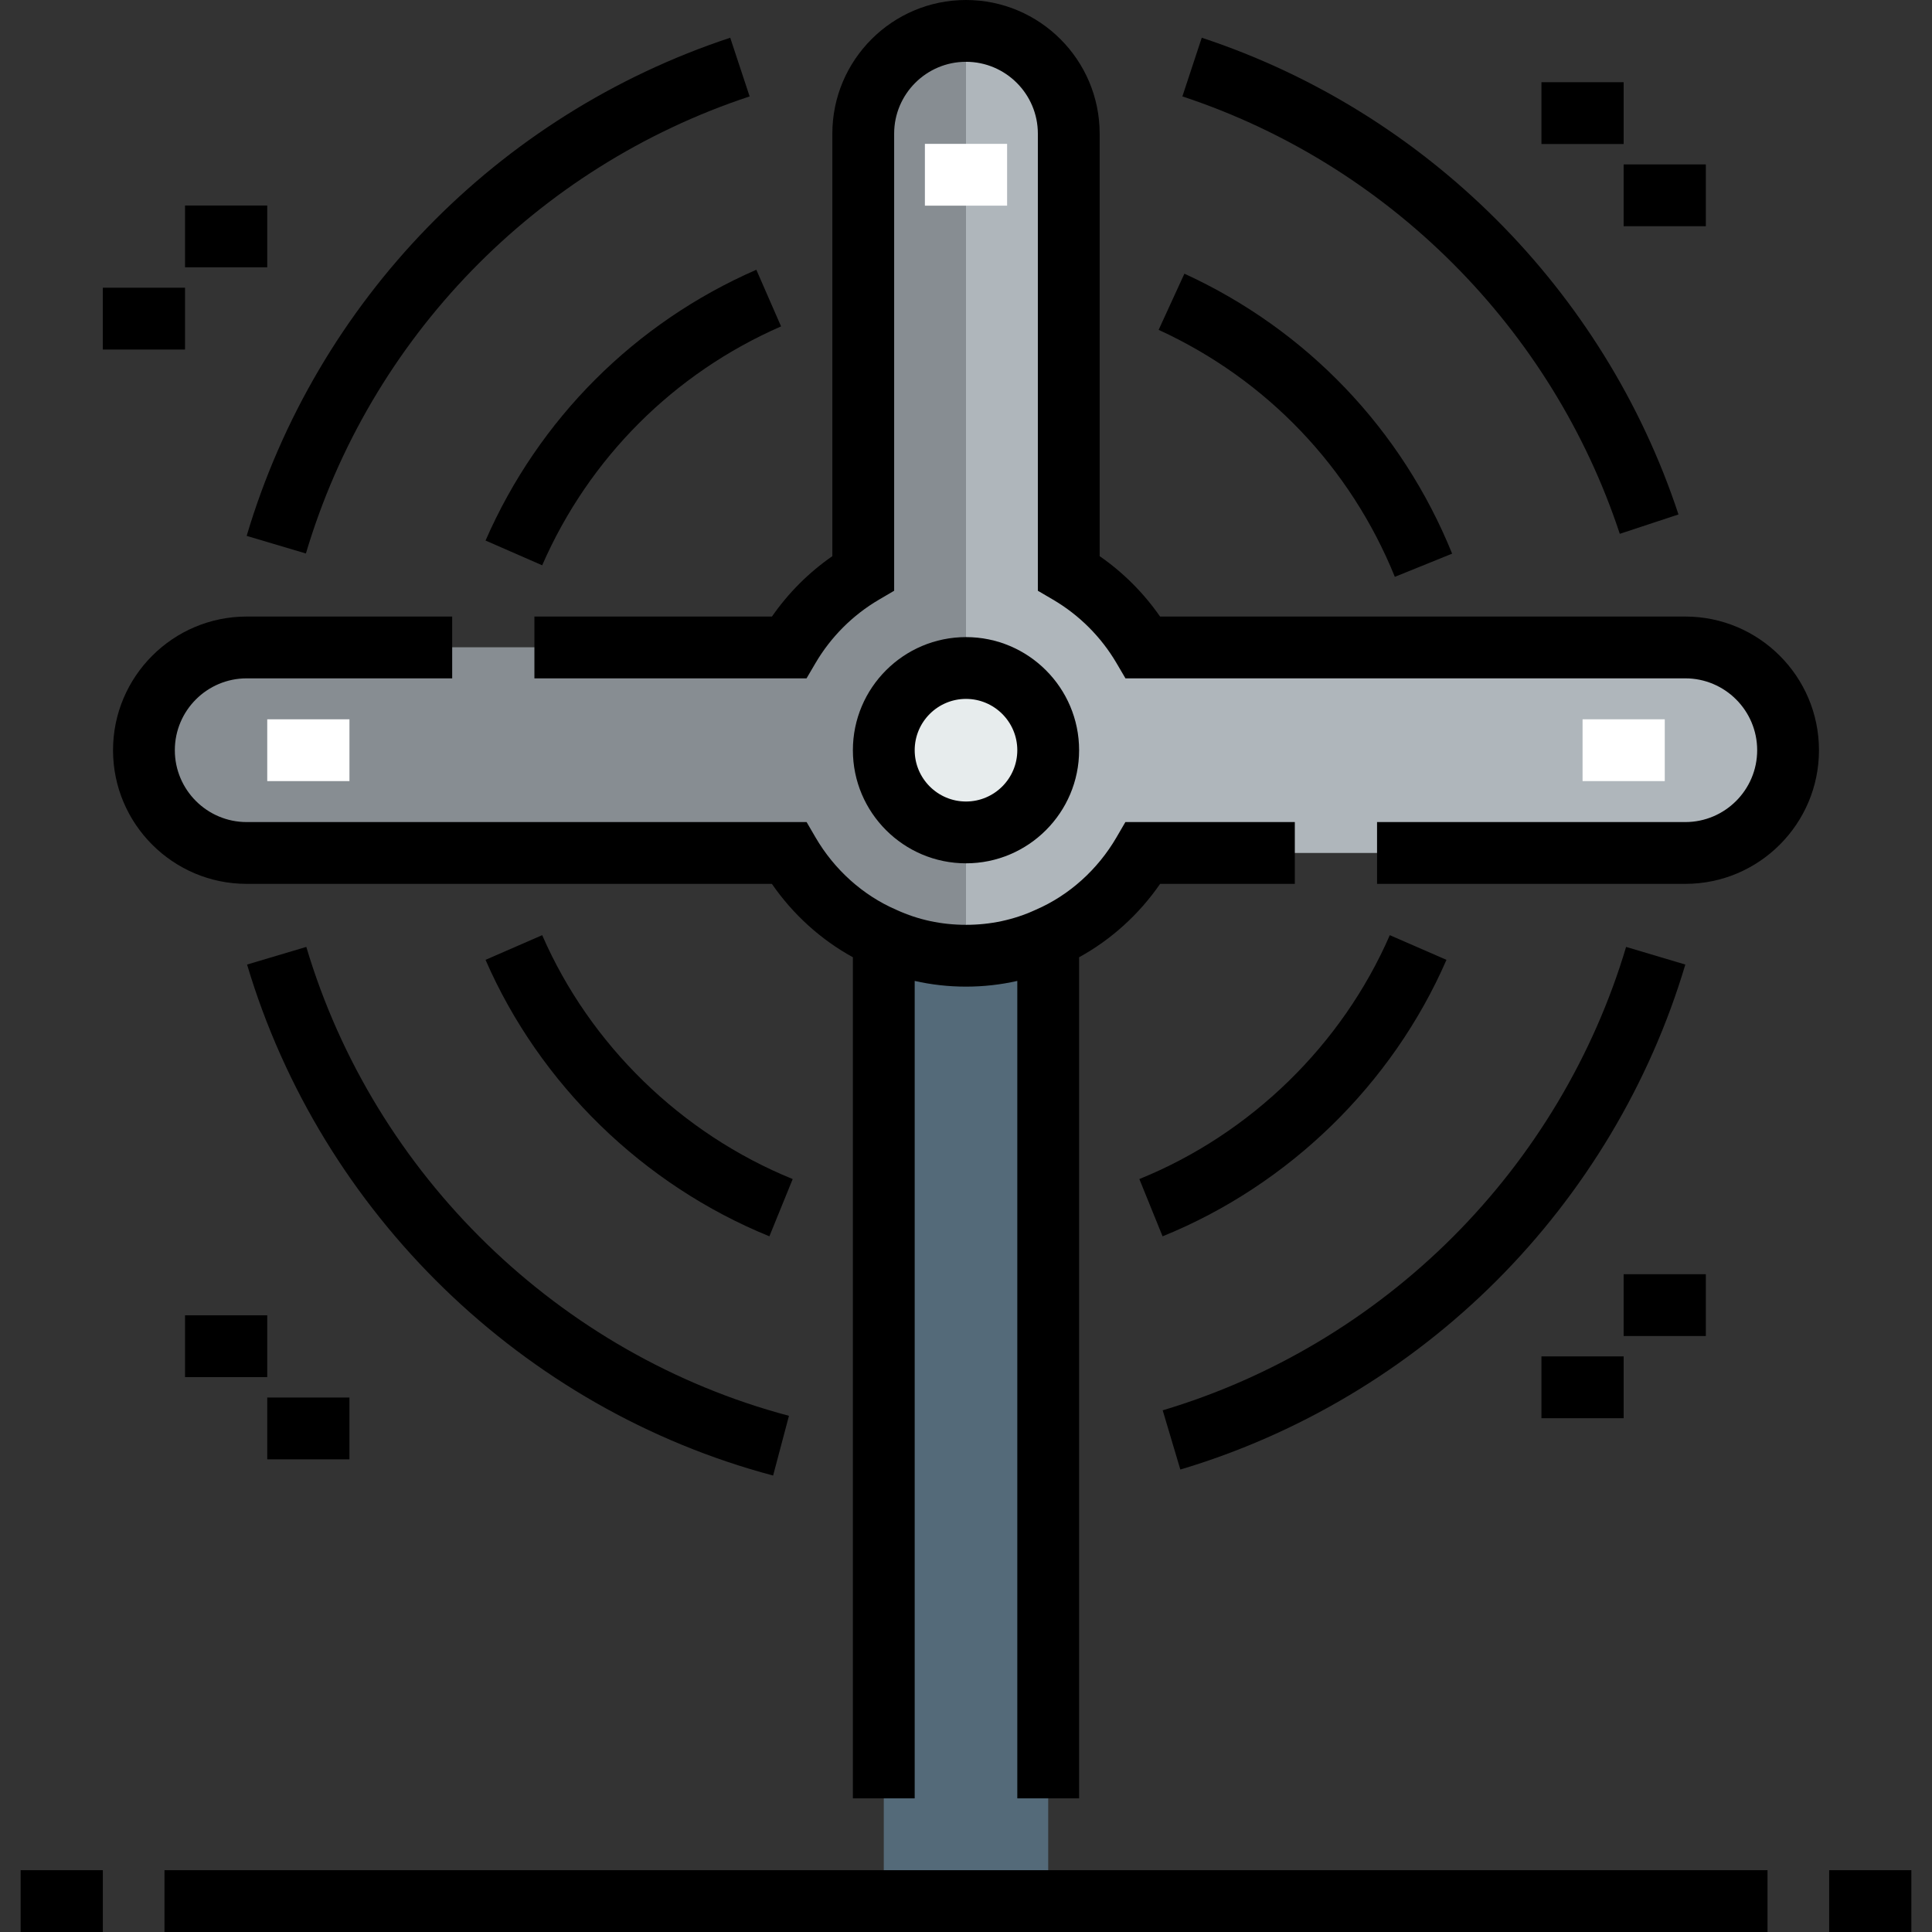 <?xml version="1.0" encoding="iso-8859-1"?>
<!-- Uploaded to: SVG Repo, www.svgrepo.com, Generator: SVG Repo Mixer Tools -->
<svg version="1.1" id="Layer_1" xmlns="http://www.w3.org/2000/svg" xmlns:xlink="http://www.w3.org/1999/xlink" 
	 viewBox="0 0 511.998 511.998" xml:space="preserve">
<rect x="0" y="0" width="511.998" height="511.998" fill="#333333" stroke="none"/>
<path style="fill:#546A79;" d="M277.784,248.593v255.218h-43.571V248.593c6.644,3.05,14.052,4.684,21.785,4.684
	C263.733,253.277,271.139,251.642,277.784,248.593z"/>
<path style="fill:#E7ECED;" d="M255.999,177.027c11.982,0,21.785,9.803,21.785,21.785s-9.804,21.785-21.785,21.785
	c-11.982,0-21.785-9.804-21.785-21.785S244.017,177.027,255.999,177.027z"/>
<path style="fill:#AFB6BB;" d="M234.214,198.812c0,11.982,9.803,21.785,21.785,21.785c11.982,0,21.785-9.804,21.785-21.785
	c0-11.982-9.804-21.785-21.785-21.785C244.017,177.027,234.214,186.831,234.214,198.812z M209.051,226.045H65.375
	c-15.032,0-27.232-12.309-27.232-27.232c0-15.032,12.2-27.232,27.232-27.232h143.676c4.792-8.17,11.547-14.923,19.716-19.716V35.421
	c0-15.032,12.2-27.232,27.232-27.232c15.032,0,27.232,12.2,27.232,27.232v116.443c8.169,4.792,14.923,11.547,19.716,19.716h143.676
	c15.032,0,27.232,12.2,27.232,27.232c0,14.923-12.2,27.232-27.232,27.232H302.947c-5.773,9.912-14.596,17.974-25.163,22.549
	c-6.644,3.05-14.052,4.684-21.785,4.684c-7.734,0-15.141-1.633-21.785-4.684C223.647,244.018,214.824,235.957,209.051,226.045z"/>
<path style="fill:#878D92;" d="M234.214,198.812c0-11.982,9.804-21.785,21.785-21.785V8.189c-15.032,0-27.232,12.2-27.232,27.232
	v116.443c-8.17,4.792-14.923,11.547-19.716,19.716H65.375c-15.032,0-27.232,12.2-27.232,27.232c0,14.923,12.2,27.232,27.232,27.232
	h143.676c5.773,9.912,14.596,17.972,25.163,22.549c6.644,3.05,14.052,4.684,21.785,4.684v-32.678
	C244.017,220.599,234.214,210.795,234.214,198.812z"/>
<path d="M446.622,163.391H307.425c-4.332-6.241-9.764-11.674-16.005-16.005V35.421C291.42,15.89,275.53,0,255.999,0
	s-35.42,15.89-35.42,35.421v111.966c-6.241,4.33-11.674,9.765-16.006,16.005h-62.949v16.378h72.117l2.374-4.045
	c4.063-6.925,9.872-12.734,16.798-16.797l4.045-2.373V35.421c0-10.5,8.542-19.043,19.041-19.043c10.5,0,19.043,8.543,19.043,19.043
	v121.134l4.045,2.373c6.925,4.063,12.733,9.871,16.797,16.797l2.374,4.045h148.366c10.501,0,19.043,8.543,19.043,19.043
	s-8.542,19.043-19.043,19.043h-81.693v16.378h81.693c19.532,0,35.421-15.89,35.421-35.421
	C482.044,179.282,466.154,163.391,446.622,163.391z"/>
<path d="M204.556,234.233c5.586,8.101,13,14.806,21.468,19.447v222.897h16.378V259.952c4.402,0.998,8.944,1.514,13.596,1.514
	s9.194-0.516,13.596-1.514v216.626h16.378V253.681c8.469-4.642,15.883-11.347,21.468-19.447h35.7v-16.378h-44.903l-2.369,4.068
	c-4.979,8.549-12.558,15.352-21.34,19.154l-0.162,0.072c-5.692,2.613-11.872,3.937-18.369,3.937s-12.677-1.324-18.369-3.937
	l-0.162-0.072c-8.781-3.802-16.36-10.604-21.341-19.155l-2.369-4.067H65.375c-10.501,0-19.043-8.543-19.043-19.043
	c0-10.501,8.542-19.043,19.043-19.043h54.458v-16.378H65.375c-19.532,0-35.421,15.89-35.421,35.421s15.89,35.421,35.421,35.421
	h139.181V234.233z"/>
<path d="M226.023,198.813c0,16.528,13.447,29.975,29.975,29.975s29.975-13.447,29.975-29.975s-13.447-29.975-29.975-29.975
	S226.023,182.284,226.023,198.813z M255.998,185.216c7.497,0,13.596,6.099,13.596,13.596c0,7.497-6.099,13.596-13.596,13.596
	s-13.596-6.099-13.596-13.596C242.402,191.315,248.501,185.216,255.998,185.216z"/>
<rect x="43.589" y="495.62" width="424.821" height="16.378"/>
<rect x="484.743" y="495.62" width="21.785" height="16.378"/>
<rect x="5.469" y="495.62" width="21.785" height="16.378"/>
<path d="M429.26,141.47l15.553-5.135C425.177,76.862,377.949,29.634,318.477,9.998l-5.135,15.553
	C367.91,43.567,411.244,86.901,429.26,141.47z"/>
<path d="M81.066,146.683C98.053,89.576,142.012,44.292,198.659,25.55l-5.144-15.55C131.787,30.424,83.881,79.776,65.368,142.014
	L81.066,146.683z"/>
<path d="M204.882,391.033l4.199-15.83C148.2,359.05,99.188,311.436,81.175,250.939l-15.698,4.674
	C85.108,321.54,138.524,373.429,204.882,391.033z"/>
<path d="M385.007,327.82c-21.452,21.452-48.038,37.333-76.881,45.925l4.674,15.697c31.444-9.366,60.416-26.669,83.787-50.04
	s40.675-52.344,50.04-83.787l-15.696-4.675C422.34,279.782,406.459,306.368,385.007,327.82z"/>
<path d="M369.644,152.869l15.182-6.147c-13.36-32.993-38.558-59.341-70.95-74.193l-6.826,14.888
	C335.629,100.52,357.859,123.765,369.644,152.869z"/>
<path d="M128.674,143.249l15.009,6.557c12.412-28.414,34.896-50.897,63.308-63.309l-6.556-15.009
	C168.229,85.556,142.744,111.042,128.674,143.249z"/>
<path d="M143.686,247.828l-15.016,6.539c14.35,32.949,41.768,59.653,75.225,73.267l6.174-15.171
	C180.538,300.449,156.343,276.889,143.686,247.828z"/>
<path d="M301.939,312.461l6.155,15.177c33.438-13.559,60.859-40.265,75.233-73.27l-15.016-6.539
	C355.632,276.939,331.441,300.497,301.939,312.461z"/>
<rect x="49.036" y="348.564" width="21.785" height="16.378"/>
<rect x="70.822" y="370.358" width="21.785" height="16.378"/>
<rect x="430.28" y="337.678" width="21.785" height="16.378"/>
<rect x="408.497" y="359.461" width="21.785" height="16.378"/>
<rect x="408.497" y="21.785" width="21.785" height="16.378"/>
<rect x="430.28" y="43.571" width="21.785" height="16.378"/>
<rect x="27.25" y="76.25" width="21.785" height="16.378"/>
<rect x="49.036" y="54.463" width="21.785" height="16.378"/>
<g>
	<rect x="245.106" y="38.124" style="fill:#FFFFFF;" width="21.785" height="16.378"/>
	<rect x="419.394" y="190.622" style="fill:#FFFFFF;" width="21.785" height="16.378"/>
	<rect x="70.822" y="190.622" style="fill:#FFFFFF;" width="21.785" height="16.378"/>
</g>
</svg>